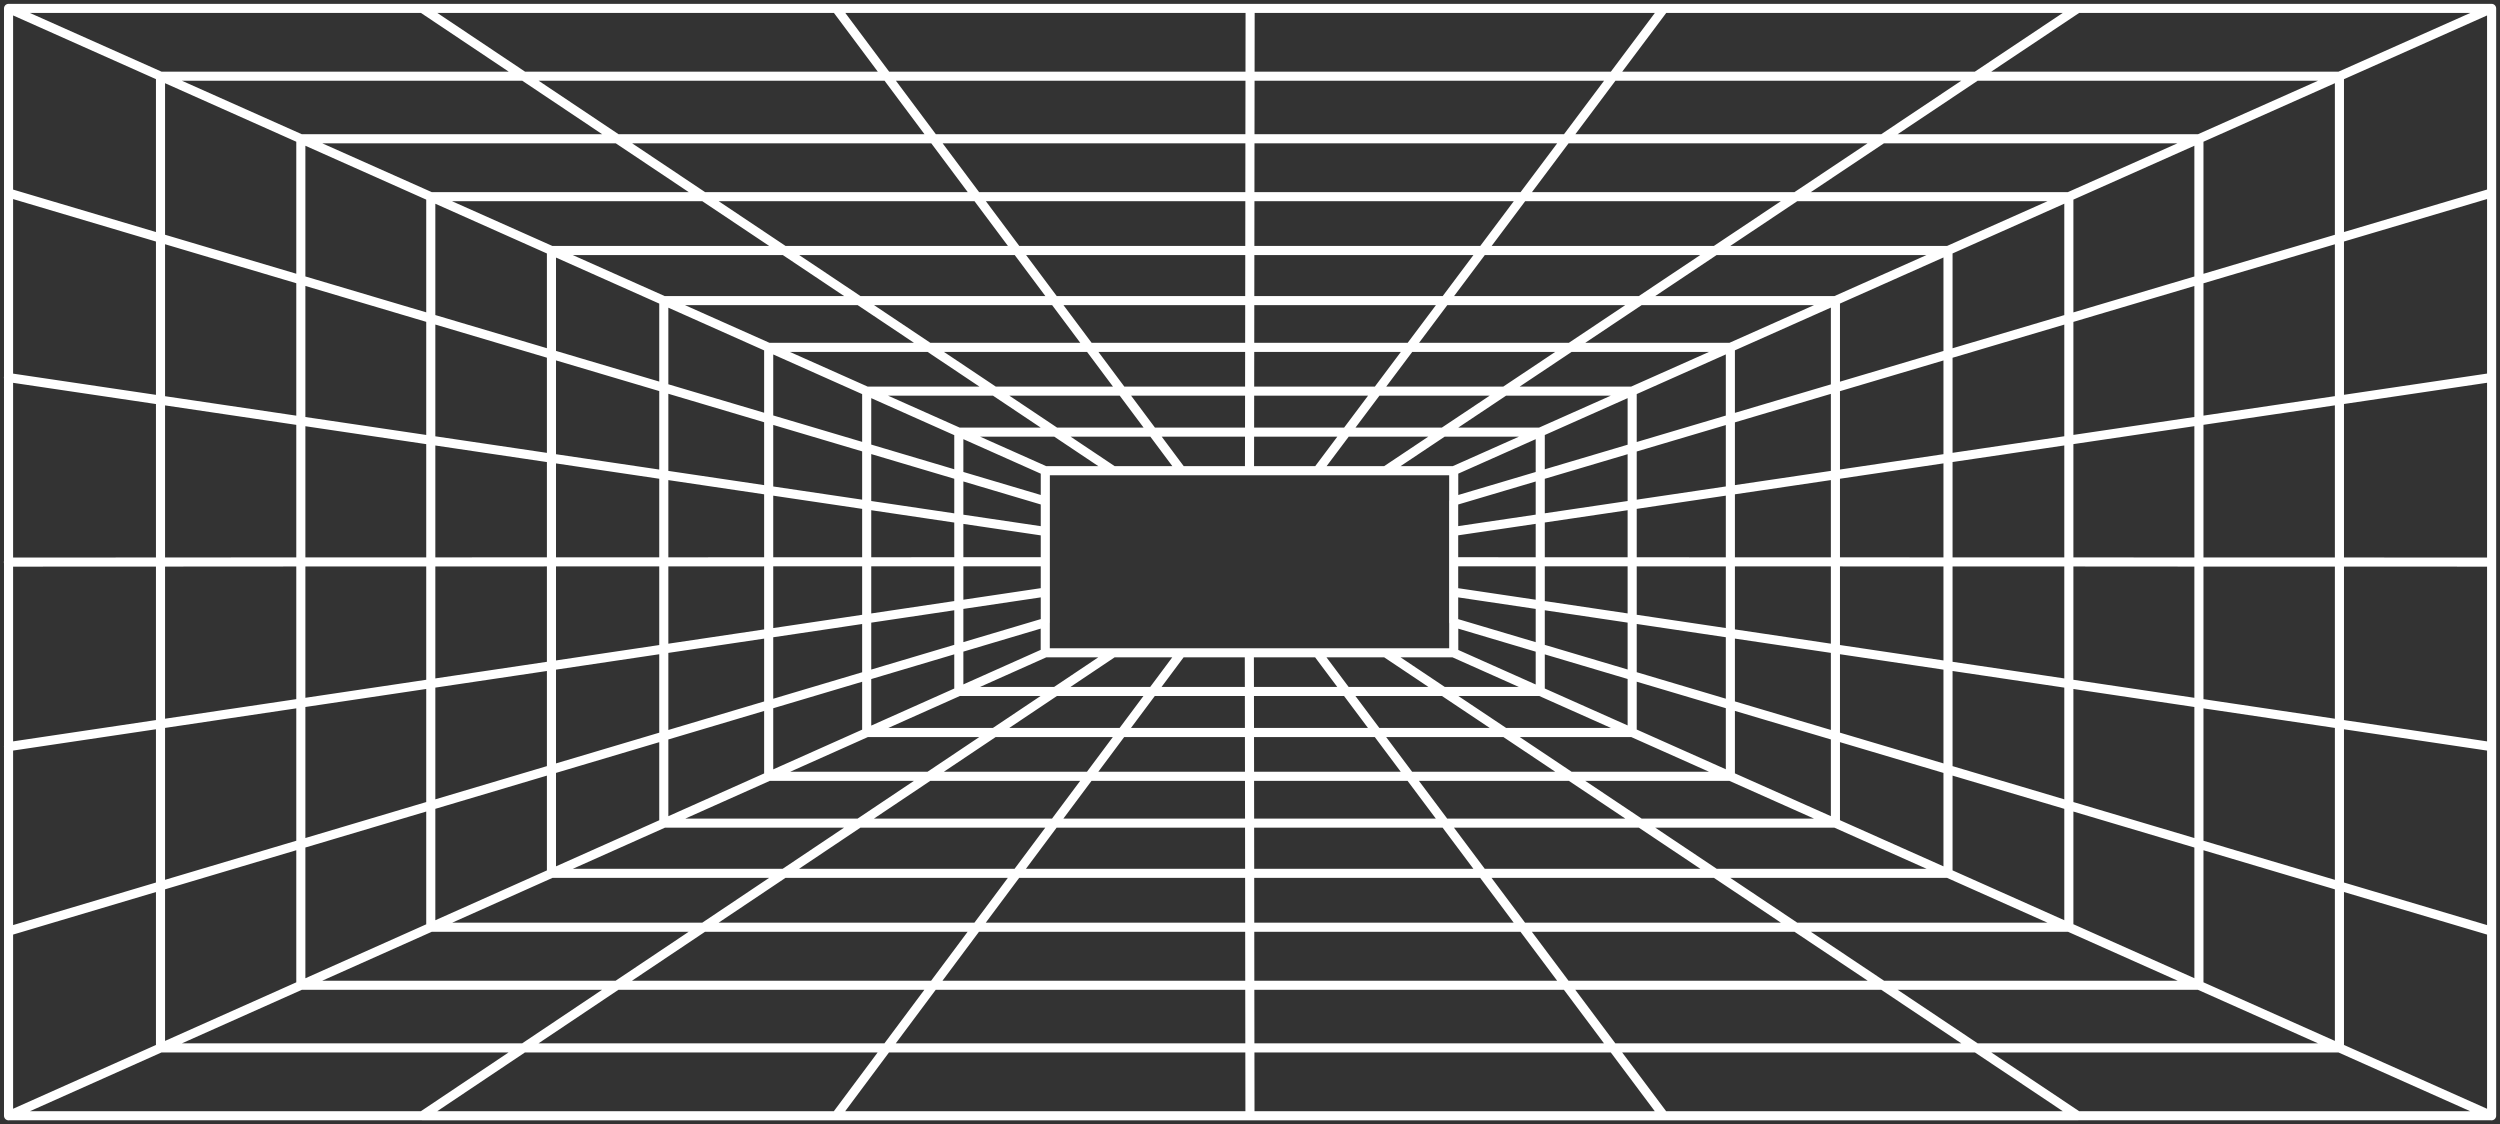 <svg width="298" height="134" viewBox="0 0 298 134" fill="none" xmlns="http://www.w3.org/2000/svg">
<rect x="0" y="0" width="298" height="134" fill="#333333" stroke="none"/>
<path d="M296.996 132.996H247.667L235.572 124.907L224.407 117.439L214.067 110.524L204.465 104.1L195.522 98.119L187.176 92.537L179.365 87.313L172.042 82.417L165.165 77.815M297 132.996V1.004M1.019 110.997V22.999M1.019 110.997V132.996H50.337L62.409 124.907L73.555 117.439L83.877 110.524L93.464 104.1L102.391 98.119L110.723 92.537L118.519 87.313L125.827 82.417L132.693 77.815H173.26L183.574 82.417M1.019 110.997L19.136 105.601L35.863 100.619L51.353 96.007L65.737 91.725L79.132 87.738L91.635 84.016L103.332 80.532L114.298 77.267L124.601 74.201V56.11L114.298 51.516M1.019 1H296.996M247.67 133H50.348M19.132 9.086V124.91H278.857L262.111 117.443M262.111 117.443H35.859V16.542M262.111 117.443V16.542L278.857 9.082H19.136L1.019 1.004V23.003L19.136 28.387L35.863 33.358L51.353 37.96L65.737 42.234L79.132 46.213L91.635 49.928L103.332 53.405L114.298 56.665L124.601 59.728M35.859 16.542L19.132 9.082M35.859 16.542H224.404L235.569 9.082L247.663 1.004M246.606 110.527H51.349V23.45M232.207 104.103H65.733V29.863M296.996 1.007L278.86 9.086V28.391L262.115 33.362L246.61 37.964L232.21 42.238L218.801 46.217L206.283 49.932L194.57 53.409L183.589 56.669L173.275 59.732V74.205L183.589 77.271L194.57 80.535L206.283 84.019L218.801 87.742L232.21 91.729L246.61 96.01L262.115 100.623L278.86 105.605V124.91L296.996 133M218.793 98.119H79.124V35.832M262.111 16.538L246.606 23.443M246.606 23.443V110.52L262.111 117.436M246.606 23.443H51.349L35.859 16.538M296.996 22.999L278.86 28.384V105.601L296.996 110.997M50.348 1.004L62.42 9.082L73.566 16.542L83.888 23.447L93.475 29.859L102.403 35.832L110.734 41.407L118.53 46.623L125.838 51.512L132.704 56.106H165.157L172.034 51.512L179.358 46.623L187.168 41.407L195.515 35.832L204.457 29.859L214.059 23.447L224.4 16.542H262.107M246.602 23.447L232.203 29.859V104.1L246.602 110.524M51.342 23.447L65.726 29.859H232.199M198.33 132.996L192.277 124.907L186.689 117.439L181.513 110.524L176.708 104.1L172.233 98.119L168.054 92.537L164.145 87.313L160.48 82.417L157.035 77.815M99.667 132.996L105.697 124.907L111.266 117.439L116.423 110.524L121.213 104.1L125.673 98.119L129.837 92.537L133.731 87.313L137.382 82.417L140.811 77.815M91.627 41.407V92.537H206.268L194.555 87.313M124.594 70.579L114.291 72.114L103.325 73.75L91.627 75.494L79.124 77.357L65.73 79.354L51.345 81.497L35.855 83.807L19.128 86.3L1.011 89.001M124.586 63.346L114.283 61.819L103.317 60.19L91.62 58.454L79.117 56.598L65.722 54.608L51.338 52.473L35.848 50.174L19.121 47.693L1.004 45.002M232.192 29.859L218.782 35.832V98.119L232.192 104.1M65.718 29.859L79.113 35.832H218.786M148.996 132.996L148.985 124.907L148.974 117.439L148.966 110.524L148.959 104.1L148.951 98.119L148.944 92.537L148.936 87.313L148.929 82.417L148.921 77.815M124.583 66.961H114.28L103.313 66.968H91.616L79.113 66.976H65.718L51.334 66.983H35.844L19.117 66.994L1 67.002M218.778 35.832L206.26 41.407M206.26 41.407V92.537L218.778 98.119M206.26 41.407H91.609M79.106 35.832L91.609 41.407M91.609 41.407L103.306 46.623H194.552L206.264 41.407M194.555 87.313V46.623L183.574 51.512H114.276L103.31 46.623V87.313H194.555ZM114.291 82.417L124.594 77.815V74.197M183.597 51.516V82.421M183.597 82.421L194.578 87.317M183.597 82.421H114.298L103.332 87.317L91.635 92.541L79.132 98.123L65.737 104.103L51.353 110.527L35.863 117.443L19.136 124.91L1.019 133M114.291 51.516V82.421M296.993 89.001L278.857 86.3L262.111 83.807L246.606 81.497L232.207 79.354L218.797 77.357L206.279 75.494L194.567 73.75L183.585 72.114L173.271 70.579M296.993 44.999L278.857 47.689L262.111 50.171L246.606 52.47L232.207 54.605L218.797 56.595L206.279 58.45L194.567 60.187L183.585 61.815L173.271 63.343M157.047 56.106L160.491 51.512L164.156 46.623L168.065 41.407L172.244 35.832L176.719 29.859L181.524 23.447L186.7 16.542L192.288 9.082L198.341 1.004M140.826 56.106L137.397 51.512L133.746 46.623L129.852 41.407L125.688 35.832L121.228 29.859L116.438 23.447L111.281 16.542L105.712 9.082L99.682 1.004M297 67.002L278.864 66.994H262.119L246.614 66.983H232.214L218.804 66.976H206.286L194.574 66.968H183.593L173.279 66.961M148.94 56.106L148.948 51.512L148.955 46.623L148.963 41.407L148.97 35.832L148.978 29.859L148.985 23.447L148.993 16.542L149.004 9.082L149.015 1.004M173.283 56.106V59.725M124.605 56.106H132.719M165.172 56.106H173.286L183.6 51.512M173.286 74.197V77.815M132.719 77.815H124.605" stroke="white" stroke-width="1.085" stroke-linecap="round" stroke-linejoin="round"/>
</svg>
